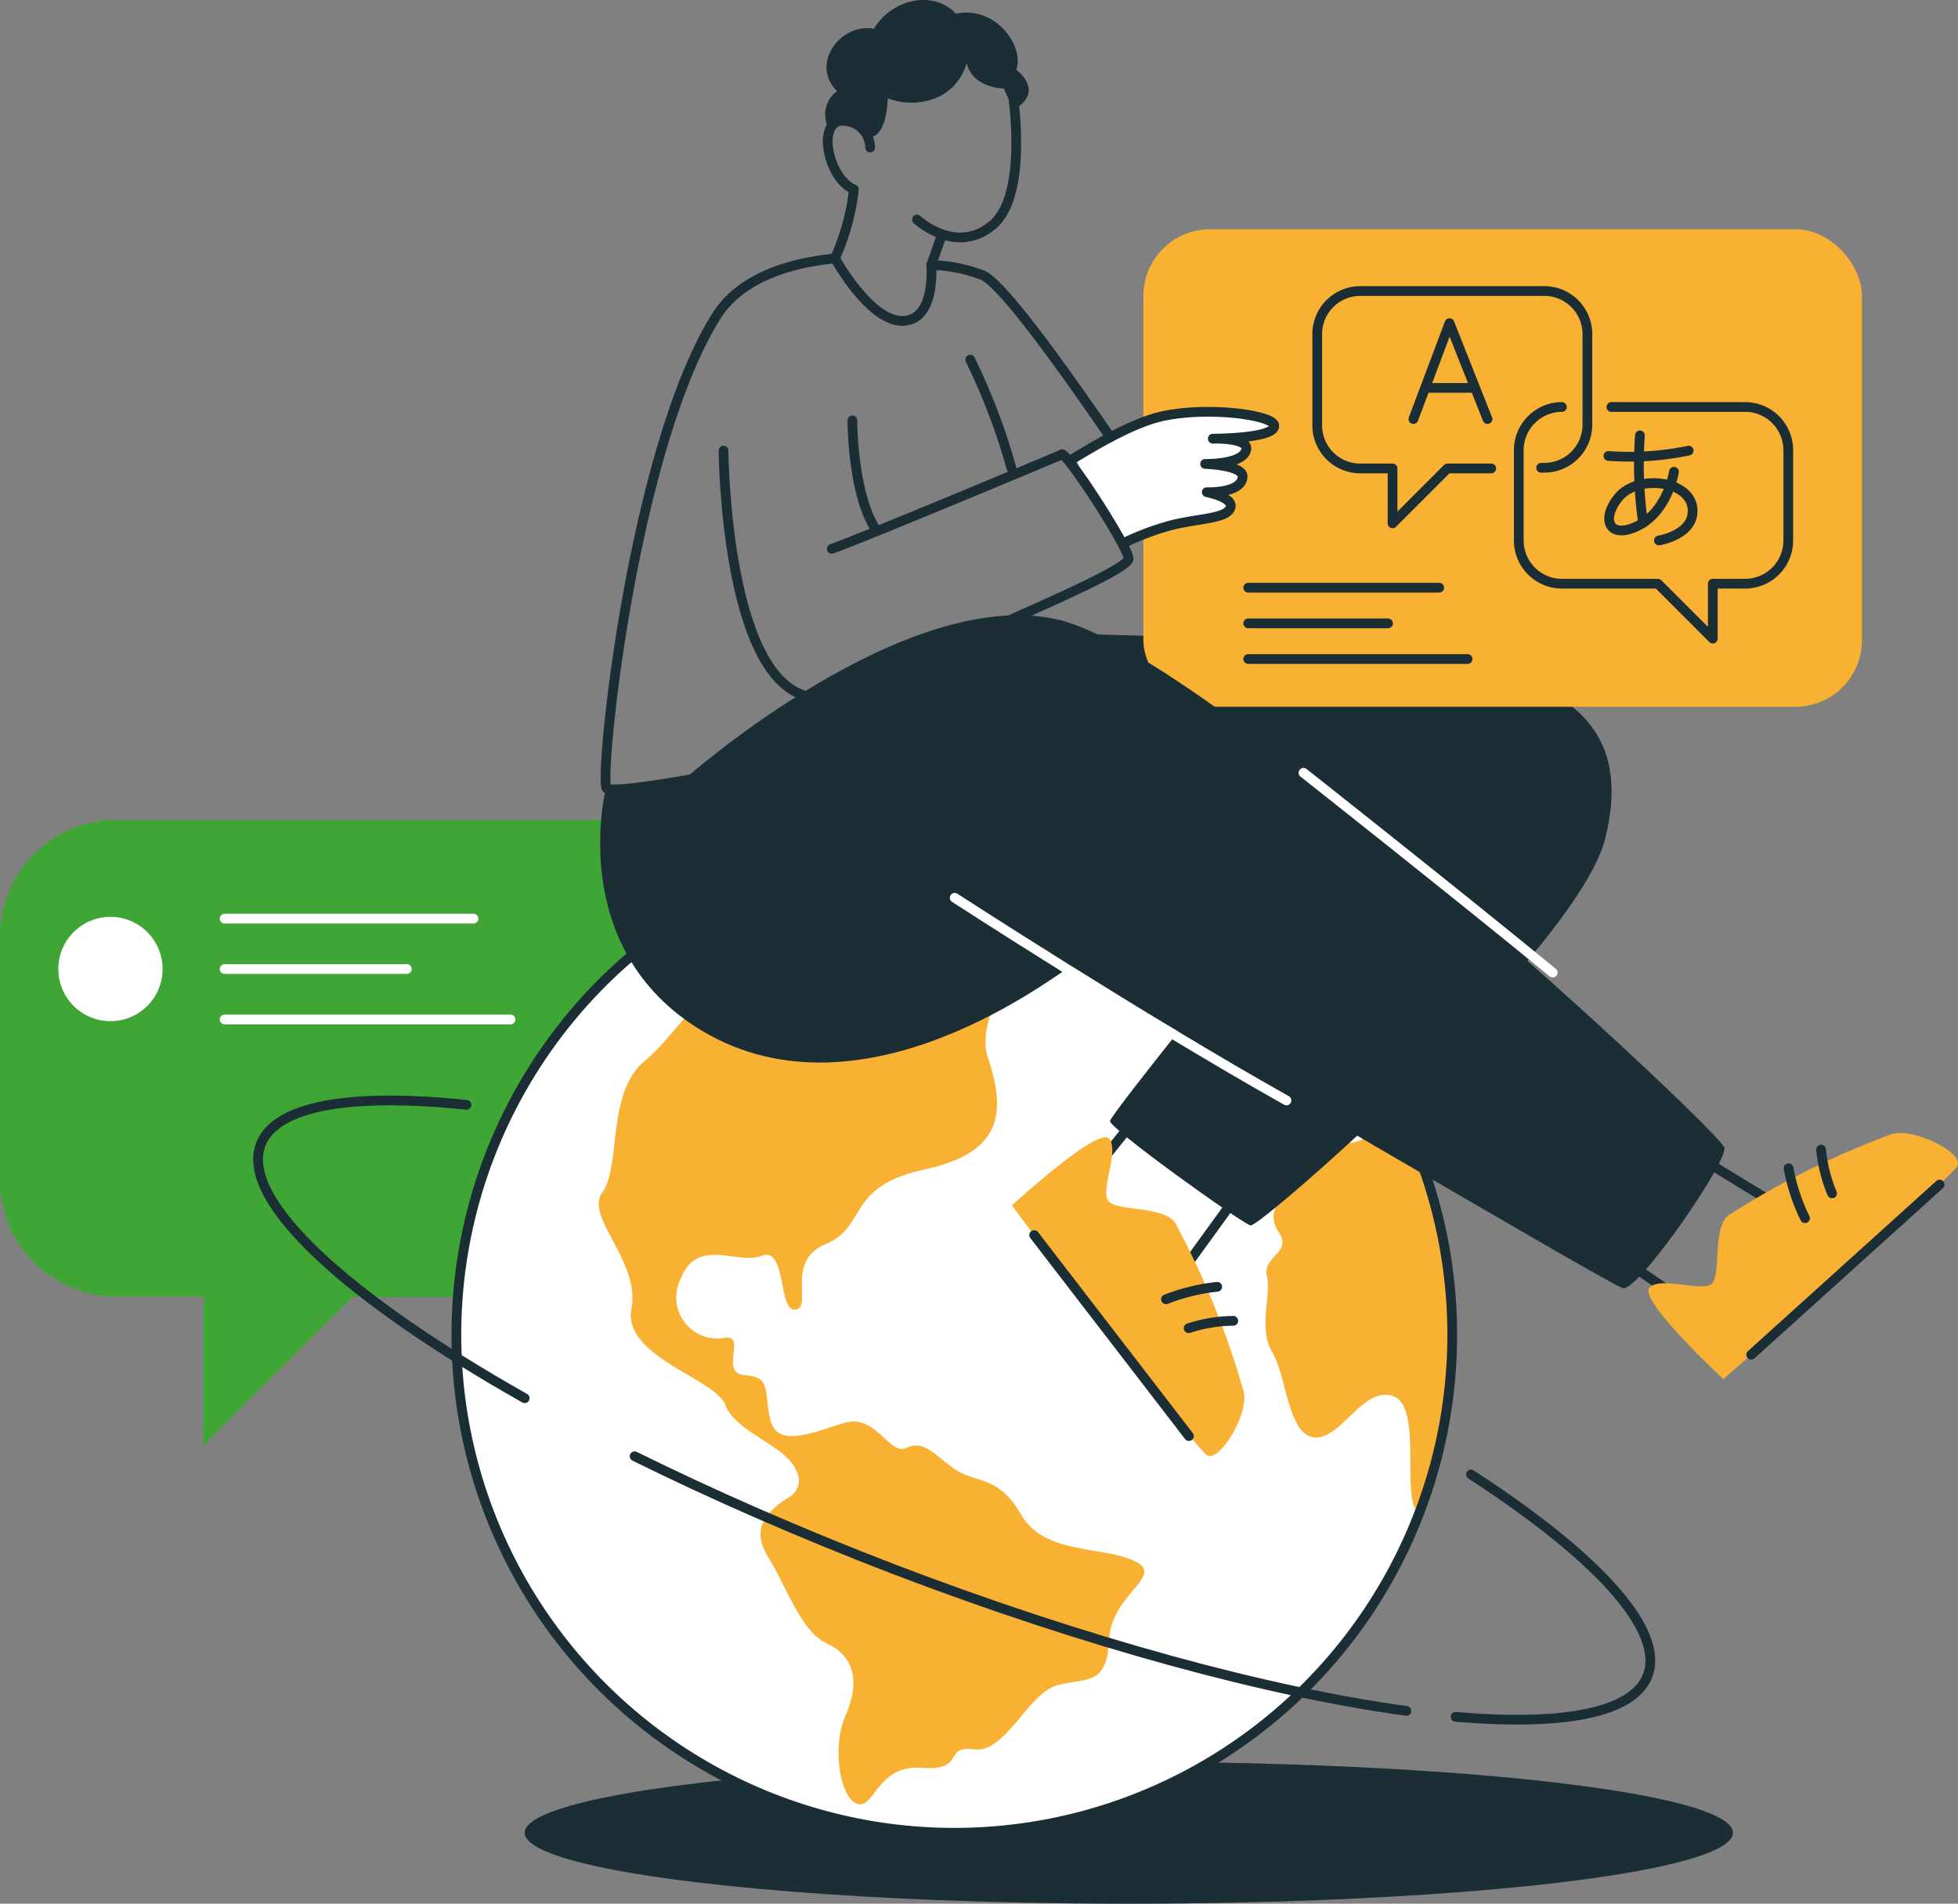 <?xml version="1.0" encoding="UTF-8"?> <svg xmlns="http://www.w3.org/2000/svg" viewBox="0 0 142.7 138.74"><rect x="0" y="0" width="142.7" height="138.74" fill="#808080" stroke="none"/><defs><style>.cls-1{fill:#3fa636;}.cls-2{fill:#1b2e35;}.cls-3{fill:#fff;}.cls-4{fill:#f8b132;}.cls-5,.cls-6{fill:none;stroke-linecap:round;stroke-linejoin:round;stroke-width:0.71px;}.cls-5{stroke:#1b2e35;}.cls-6{stroke:#fff;}</style></defs><g id="Слой_2" data-name="Слой 2"><g id="Слой_1-2" data-name="Слой 1"><path class="cls-1" d="M44.71,94.53A8.49,8.49,0,0,0,53.19,86V68.24a8.49,8.49,0,0,0-8.48-8.49H8.49A8.49,8.49,0,0,0,0,68.24V86a8.49,8.49,0,0,0,8.49,8.49h6.34v10.85L25.69,94.53Z"></path><ellipse class="cls-2" cx="82.27" cy="133.57" rx="44.03" ry="5.17"></ellipse><circle class="cls-3" cx="69.55" cy="97.28" r="36.29"></circle><path class="cls-4" d="M101.56,80.85S100,83,98.75,83.23s-2.57,0-3.88,1.89-2.73,3.11-1.69,4.65S92,91.53,92.33,93s-.65,3.85.39,5.54,1.15,6.11,3.11,6.22,3.54-3.8,5.73-3,.45,7.95,1.9,8.49c2.13-3.27,2.88-11.89,2-18.47A28,28,0,0,0,101.56,80.85Z"></path><path class="cls-4" d="M57.47,109.13c-1.53,1-2.83,2.19-1.47,4.38s2.36,5.39,4.29,6.28,2.42,2.74,1.35,5.19-.37,6.17.87,6.49,1.47-2.89,4.67-2.63,1.53-1.67,3.83-1.35,3.92-4.18,6.14-4.7,3.52,0,3.69-3.34,4.21-4.62,1.79-5.71-6.57-.46-8.22-3.37-3.38-2.25-4.86-3.32-2.26-2.13-3.5-1.53-2.19-2.53-4.55-1.81-4.87,1.84-5.36-.26.09-3.09-1.85-3.23.21-3-1.49-2.71a3,3,0,0,1-3.2-4.29c1.21-3.12,4.12-1,5.93-1.7s1.16,4.12,2.45,3.92-.8-3.55,2.22-4.79,1.44-4.18,7.18-5.42S73.31,81,72,77.08,77.23,67,74.31,65.59a4.34,4.34,0,0,1-2.39-4.53S63.16,60.25,57,63.21c1.09,4.65-.37,8.07-3.52,8.76s-3.88,3.12-6.57,5.42-1.66,7.65-3,9.49,2.77,5,2.11,8.5,6.15,5.11,6.84,7,4,2.85,5,4.46S57.47,109.13,57.47,109.13Z"></path><circle class="cls-5" cx="69.55" cy="97.28" r="36.29"></circle><path class="cls-4" d="M88.6,66.38c-1.54-.83,3.63,4.87,1.61,7.24s-2.68,4.64-.69,5.79,1.89,2,1.17,2.68.21,3.63,1.55,3.34.07-3.8,1.31-5S98,80,96.46,77.59a3.12,3.12,0,0,1,.42-4.12S92.43,68.44,88.6,66.38Z"></path><line class="cls-5" x1="122.14" y1="94.44" x2="117.45" y2="91.23"></line><line class="cls-5" x1="128.6" y1="87.27" x2="122.02" y2="83.25"></line><path class="cls-4" d="M125.6,100.51s-6.33-5.87-5.37-6.7,4,.46,4.59-.33,0-3.9,1.12-4.89a61.71,61.71,0,0,1,11.9-5.93c1.63-.54,5.56,1.48,4.76,2.4C140.55,87.41,125.6,100.51,125.6,100.51Z"></path><path class="cls-5" d="M130.35,85.14a14,14,0,0,0,1.2,3.64"></path><path class="cls-5" d="M132.72,83.78a11.06,11.06,0,0,0,.8,3.19"></path><line class="cls-5" x1="141.36" y1="86.33" x2="127.63" y2="98.73"></line><line class="cls-5" x1="80.07" y1="84.87" x2="83.63" y2="80.45"></line><line class="cls-5" x1="86.72" y1="91.87" x2="91.24" y2="85.63"></line><path class="cls-4" d="M73.75,87.85S80.1,82,80.85,83s-.77,3.92,0,4.6,3.89.29,4.79,1.5a61.43,61.43,0,0,1,5,12.32c.41,1.67-1.91,5.43-2.76,4.56C85.64,103.78,73.75,87.85,73.75,87.85Z"></path><path class="cls-5" d="M88.71,93.78a14.62,14.62,0,0,0-3.73.91"></path><path class="cls-5" d="M89.88,96.26a10.78,10.78,0,0,0-3.25.54"></path><line class="cls-5" x1="86.65" y1="104.66" x2="75.37" y2="90.01"></line><path class="cls-5" d="M63.42,10.75a2,2,0,0,0-2-1.95c-1.93,0-1.08,4.21.81,5a16.3,16.3,0,0,1-1.37,5"></path><path class="cls-5" d="M66.83,16s2.83,2.65,5.51.4,1.44-9.78,1.44-9.78"></path><line class="cls-5" x1="67.87" y1="19.31" x2="68.57" y2="17.33"></line><path class="cls-2" d="M60.33,9.23A2.12,2.12,0,0,1,61,6.64c-2-2,.31-5,2.68-4.54C65.19-.3,68.23-.61,69.66,1c2.93-.61,5,2.37,4.41,4.08,1.56,1.31.74,2.25.22,2.65s-1.12-1.28-1.12-1.28-2.27,0-2.72-1.85c-.94,3.1-4.23,3.22-5.75,2.55C64.58,10.3,63.25,10,63.25,10S62.05,7.77,60.33,9.23Z"></path><path class="cls-2" d="M77.13,46.18s24.15.36,30.55,2.19S119,52.91,117,61.07,91.81,89.49,91.14,89.31,80.84,82.24,80.9,81.7,92.54,66.89,92.54,66.89Z"></path><rect class="cls-4" x="83.33" y="16.71" width="52.37" height="34.8" rx="4.85"></rect><path class="cls-3" d="M79.43,36l-1.05-2.66s2-1.86,6.59-3,7.87.2,7.85.77-3.28.9-3.28.9,1.39.09,1.24.82-1.72,1-1.72,1,1.28.43,1.28,1.08S88.83,36,88.83,36s1.11.54.68,1-1.7.47-3.7,1a30.81,30.81,0,0,0-4,1.5Z"></path><path class="cls-2" d="M50,56.69S66,42.52,77.16,45.17s48.34,37.38,48.52,38.48-6.3,10.5-7.4,10.23-40-23.34-40.51-23.25-14.72,11.6-26.61,4.49c-10-6-7-17.67-7-17.67Z"></path><path class="cls-5" d="M52.73,32.84s.12,18.08,7,18"></path><path class="cls-5" d="M77.42,33.11S63.4,39,60.62,40"></path><path class="cls-5" d="M62.12,30.64s0,5.46,1.75,8"></path><path class="cls-5" d="M70.71,26.21a45.86,45.86,0,0,1,3,7.9"></path><path class="cls-6" d="M95,56.32S106,65,113.16,70.88"></path><path class="cls-6" d="M69.58,65.43S83.22,74.28,93.76,80.2"></path><path class="cls-5" d="M77.92,33.6c1.29-.76,4.47-2.8,6.94-3.3,3.34-.67,7.79-.05,8,.67.24,1-4.47,1-4.47,1s2.59-.08,2.44.78c-.2,1.12-3,1.06-3,1.06s2.76.09,2.73.93c-.06,1.24-2.61,1.13-2.61,1.13s2.46.48,1.55,1.39c-.56.54-2.44.59-4.07,1a19,19,0,0,0-3.5,1.3"></path><path class="cls-5" d="M80.93,31.86c-.21-.22-7.18-10.68-9.24-11.77a11.23,11.23,0,0,0-3.82-.78s.35,3.87-1.94,4.07c-2.47.22-5.07-4.55-5.07-4.55-4.75.48-7.37,2.17-8.64,4.19-6.15,9.77-8.6,33.94-8,34.43s9.61-1.31,9.61-1.31A93.86,93.86,0,0,1,68,47.69c6.15-2.8,13.88-6,14.24-6.92.22-.57-4.35-7.6-4.84-7.66"></path><path class="cls-5" d="M112.32,34.09h.23A3.14,3.14,0,0,0,115.69,31V24.36a3.14,3.14,0,0,0-3.14-3.15H99.14A3.14,3.14,0,0,0,96,24.36V31a3.14,3.14,0,0,0,3.14,3.14h2.35v4l4-4h3.19"></path><path class="cls-5" d="M117.44,29.66h9.74a3.15,3.15,0,0,1,3.15,3.14v6.6a3.15,3.15,0,0,1-3.15,3.14h-2.35v4l-4-4h-7a3.15,3.15,0,0,1-3.14-3.14V32.8a3.15,3.15,0,0,1,3.14-3.14"></path><polyline class="cls-5" points="103.01 30.54 105.64 23.55 108.41 30.54"></polyline><line class="cls-5" x1="104.06" y1="28.27" x2="107.29" y2="28.27"></line><path class="cls-5" d="M119.52,31.73a29.69,29.69,0,0,0,.23,6.38"></path><path class="cls-5" d="M117.22,33.23a21.07,21.07,0,0,0,5.85-.39"></path><path class="cls-5" d="M122,34.38s-.43,2.81-2.57,3.91-2.81-.44-1.45-2.07,5.08-1.23,5.36.75-2.44,2.42-2.44,2.42"></path><line class="cls-5" x1="90.97" y1="48.03" x2="106.96" y2="48.03"></line><line class="cls-5" x1="90.97" y1="45.43" x2="101.16" y2="45.43"></line><line class="cls-5" x1="90.97" y1="42.83" x2="104.89" y2="42.83"></line><line class="cls-6" x1="16.37" y1="74.3" x2="37.21" y2="74.3"></line><line class="cls-6" x1="16.37" y1="70.62" x2="29.65" y2="70.62"></line><line class="cls-6" x1="16.37" y1="66.95" x2="34.51" y2="66.95"></line><path class="cls-5" d="M38.24,101.9C25.22,94.54,17.47,87.47,19,83.41c1.1-2.88,6.67-3.76,15-2.89"></path><path class="cls-5" d="M102.5,124.69c-10-1.37-23.27-4.94-37.39-10.34-6.79-2.61-13.16-5.4-18.86-8.22"></path><path class="cls-5" d="M107.21,107.46c9.11,5.91,14.15,11.31,12.87,14.66-1.06,2.75-6.22,3.67-14,3"></path><circle class="cls-3" cx="8.05" cy="70.62" r="3.8"></circle></g></g></svg> 